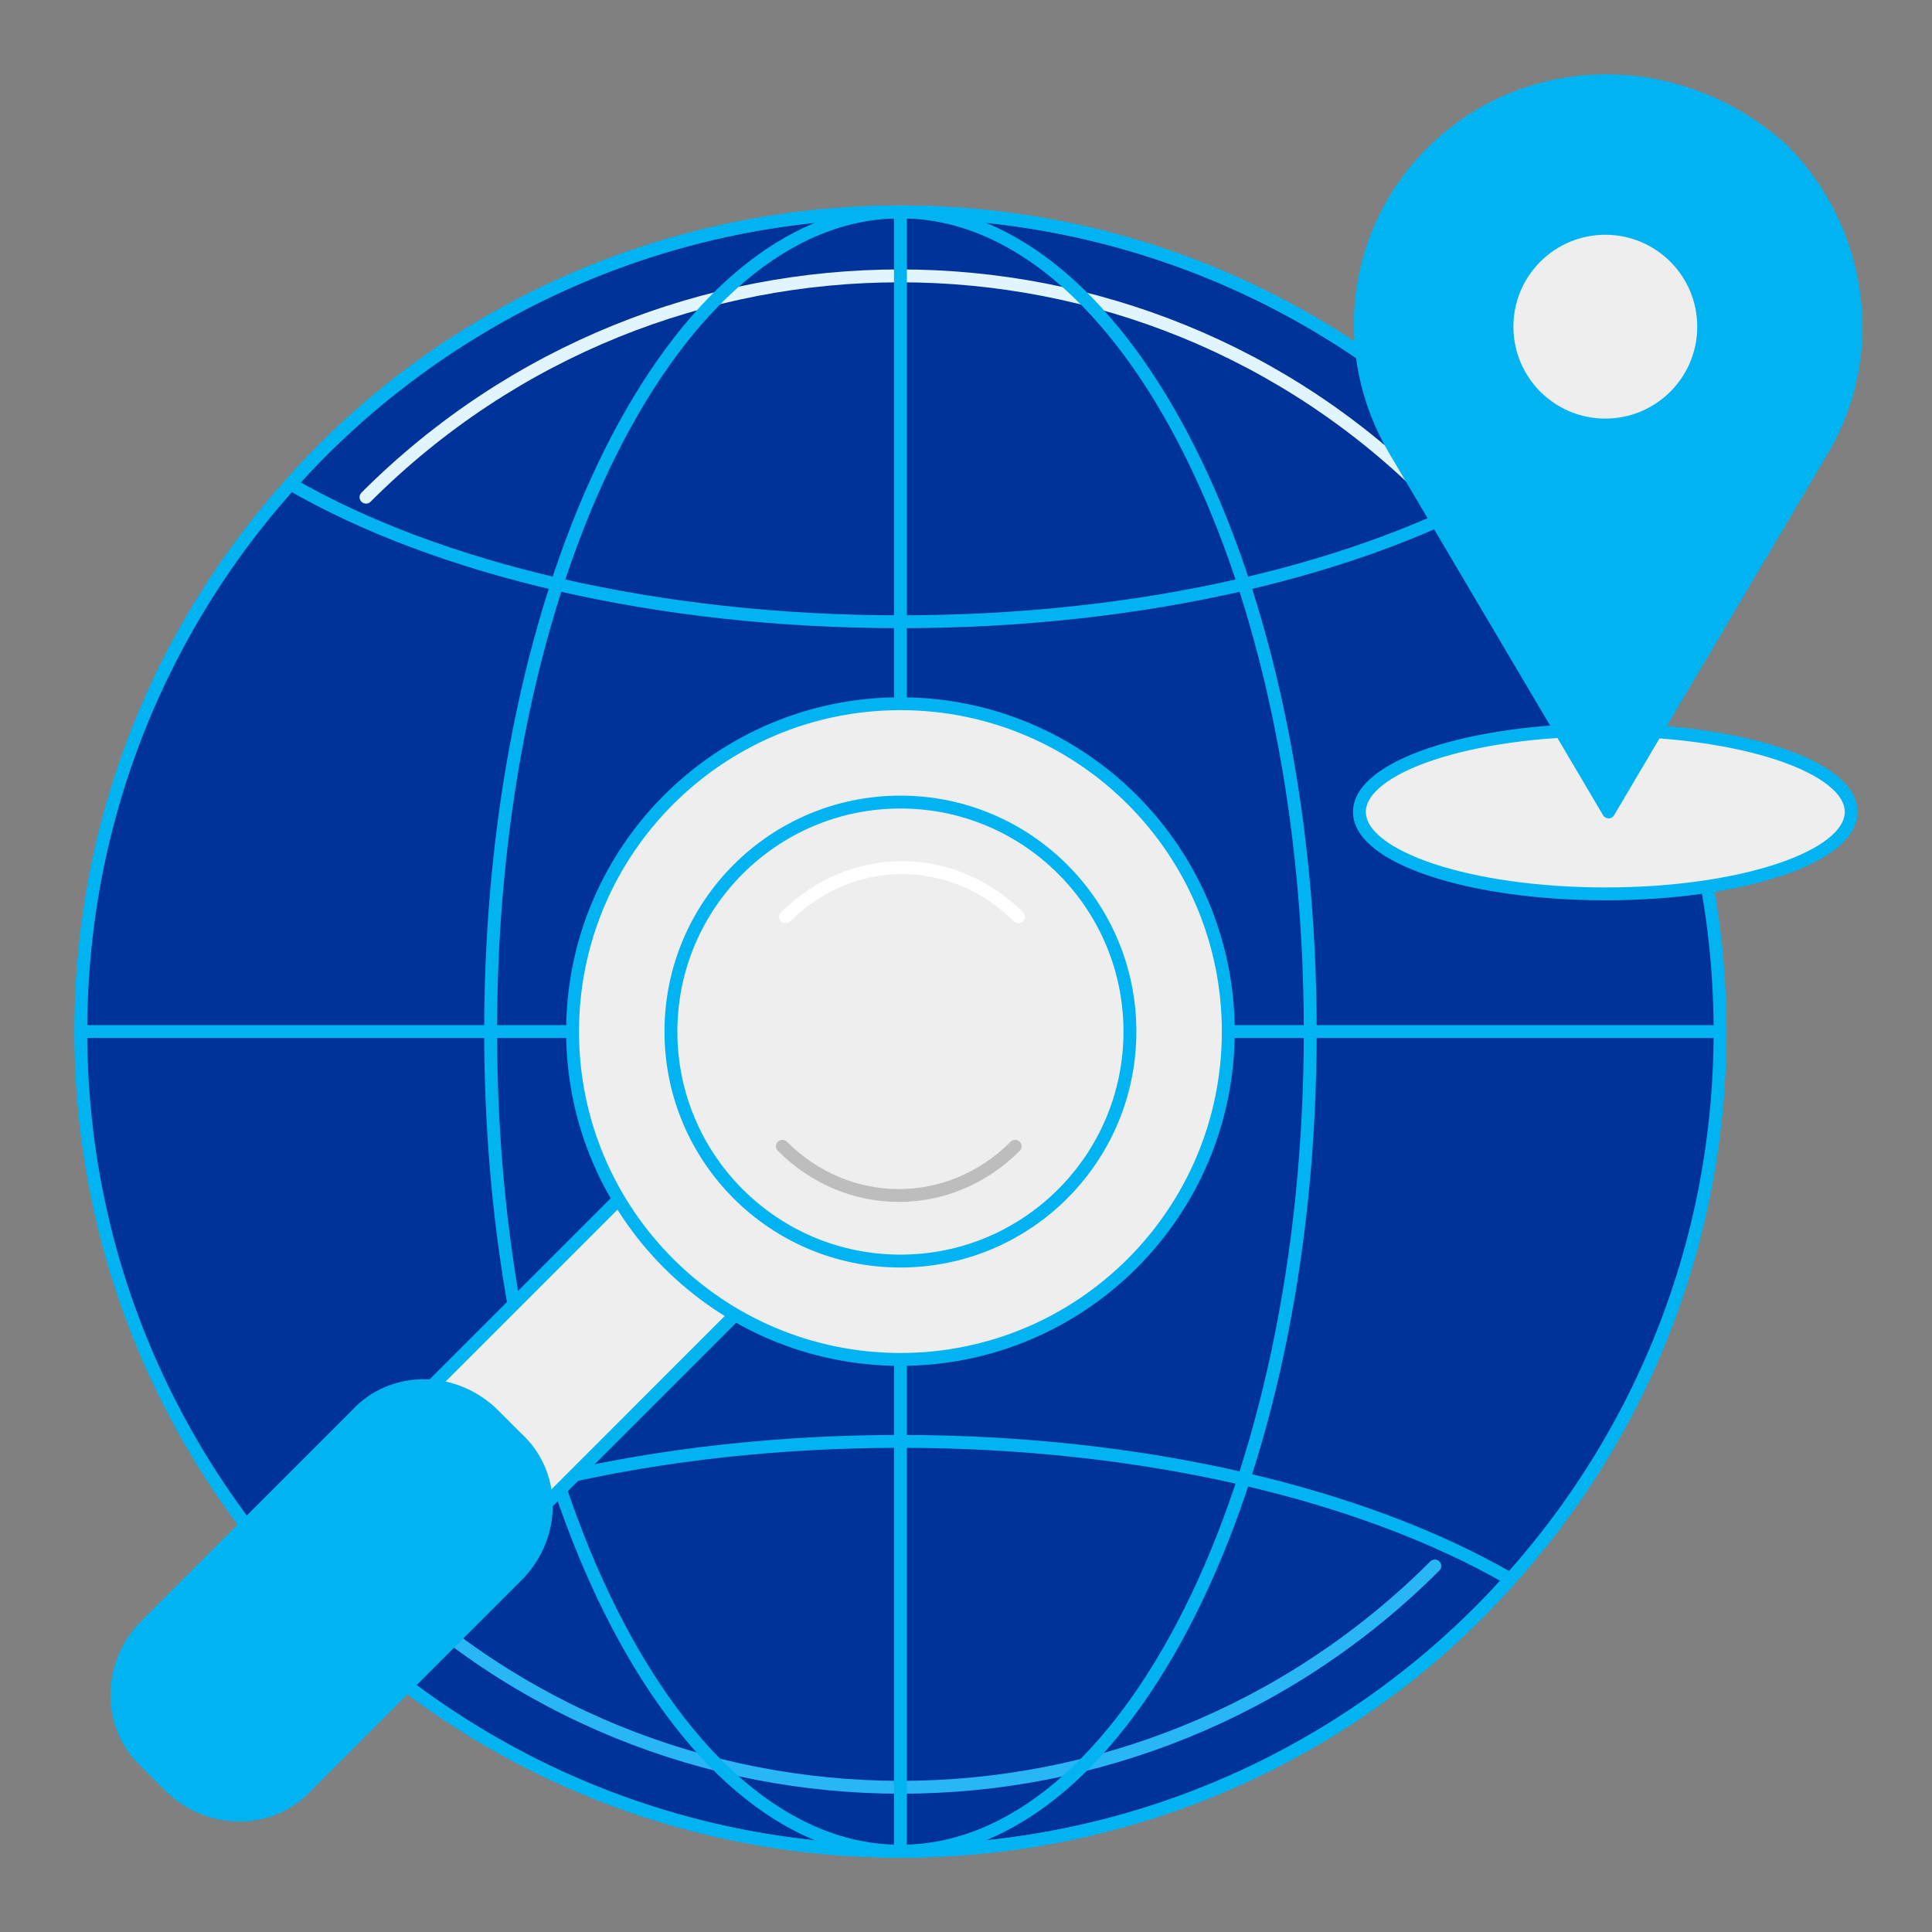 <svg width="150" height="150" viewBox="0 0 150 150" fill="none" xmlns="http://www.w3.org/2000/svg">
<rect x="0" y="0" width="150" height="150" fill="#808080" stroke="none"/>
<path d="M69.909 143.727C105.054 143.727 133.545 115.236 133.545 80.091C133.545 44.946 105.054 16.454 69.909 16.454C34.764 16.454 6.273 44.946 6.273 80.091C6.273 115.236 34.764 143.727 69.909 143.727Z" fill="#003399" stroke="#01B3F1" stroke-miterlimit="10" stroke-linecap="round" stroke-linejoin="round"/>
<path d="M6.273 80.091H133.545" stroke="#01B3F1" stroke-miterlimit="10" stroke-linecap="round" stroke-linejoin="round"/>
<path d="M28.418 38.6C51.327 15.691 88.491 15.691 111.145 38.6" stroke="#E1F5FE" stroke-miterlimit="10" stroke-linecap="round" stroke-linejoin="round"/>
<path d="M111.4 121.582C88.491 144.491 51.327 144.491 28.673 121.582" stroke="#29B6F6" stroke-miterlimit="10" stroke-linecap="round" stroke-linejoin="round"/>
<path d="M69.909 143.727C87.482 143.727 101.727 115.236 101.727 80.091C101.727 44.946 87.482 16.454 69.909 16.454C52.336 16.454 38.091 44.946 38.091 80.091C38.091 115.236 52.336 143.727 69.909 143.727Z" stroke="#01B3F1" stroke-miterlimit="10" stroke-linecap="round" stroke-linejoin="round"/>
<path d="M69.909 111.909C51.073 111.909 34.018 115.982 22.564 122.6C34.273 135.582 51.073 143.727 69.909 143.727C88.745 143.727 105.8 135.582 117.254 122.6C105.8 115.982 88.745 111.909 69.909 111.909Z" stroke="#01B3F1" stroke-miterlimit="10" stroke-linecap="round" stroke-linejoin="round"/>
<path d="M69.909 48.273C88.745 48.273 105.8 44.2 117.254 37.582C105.545 24.6 88.745 16.454 69.909 16.454C51.073 16.454 34.018 24.6 22.564 37.582C34.018 44.2 51.073 48.273 69.909 48.273Z" stroke="#01B3F1" stroke-miterlimit="10" stroke-linecap="round" stroke-linejoin="round"/>
<path d="M69.909 16.454V143.727" stroke="#01B3F1" stroke-miterlimit="10" stroke-linecap="round" stroke-linejoin="round"/>
<path d="M124.636 69.4C135.18 69.4 143.727 66.551 143.727 63.036C143.727 59.522 135.18 56.673 124.636 56.673C114.093 56.673 105.545 59.522 105.545 63.036C105.545 66.551 114.093 69.4 124.636 69.4Z" fill="#EEEEEE" stroke="#01B3F1" stroke-miterlimit="10" stroke-linecap="round" stroke-linejoin="round"/>
<path d="M111.4 11.618C105.036 17.727 103.764 27.4 108.345 35.036L124.891 63.036L141.436 35.036C146.018 27.4 144.491 17.727 138.382 11.618C130.491 4.491 118.782 4.491 111.4 11.618Z" fill="#01B3F1" stroke="#01B3F1" stroke-miterlimit="10" stroke-linecap="round" stroke-linejoin="round"/>
<path d="M124.636 33C128.854 33 132.273 29.581 132.273 25.364C132.273 21.146 128.854 17.727 124.636 17.727C120.419 17.727 117 21.146 117 25.364C117 29.581 120.419 33 124.636 33Z" fill="#EEEEEE" stroke="#01B3F1" stroke-miterlimit="10" stroke-linecap="round" stroke-linejoin="round"/>
<path d="M58.362 100.789L49.362 91.79L9.765 131.387L18.764 140.387L58.362 100.789Z" fill="#EEEEEE" stroke="#01B3F1" stroke-miterlimit="10" stroke-linecap="round" stroke-linejoin="round"/>
<path d="M69.909 105.545C83.967 105.545 95.364 94.149 95.364 80.091C95.364 66.033 83.967 54.636 69.909 54.636C55.851 54.636 44.455 66.033 44.455 80.091C44.455 94.149 55.851 105.545 69.909 105.545Z" fill="#EEEEEE" stroke="#01B3F1" stroke-miterlimit="10" stroke-linecap="round" stroke-linejoin="round"/>
<path d="M69.909 97.909C79.75 97.909 87.727 89.932 87.727 80.091C87.727 70.25 79.75 62.273 69.909 62.273C60.068 62.273 52.091 70.25 52.091 80.091C52.091 89.932 60.068 97.909 69.909 97.909Z" fill="#EEEEEE" stroke="#01B3F1" stroke-miterlimit="10" stroke-linecap="round" stroke-linejoin="round"/>
<path d="M61 71.182C66.091 66.091 73.982 66.091 79.073 71.182" stroke="white" stroke-miterlimit="10" stroke-linecap="round" stroke-linejoin="round"/>
<path d="M78.818 89C73.727 94.091 65.836 94.091 60.745 89" stroke="#BDBDBD" stroke-miterlimit="10" stroke-linecap="round" stroke-linejoin="round"/>
<path d="M40.127 111.655L38.346 109.873C35.291 106.818 30.455 106.818 27.655 109.873L11.364 126.164C8.309 129.218 8.309 134.055 11.364 136.855L13.146 138.636C16.2 141.691 21.036 141.691 23.836 138.636L40.127 122.345C43.182 119.291 43.182 114.455 40.127 111.655Z" fill="#01B3F1" stroke="#01B3F1" stroke-miterlimit="10" stroke-linecap="round" stroke-linejoin="round"/>
</svg>
